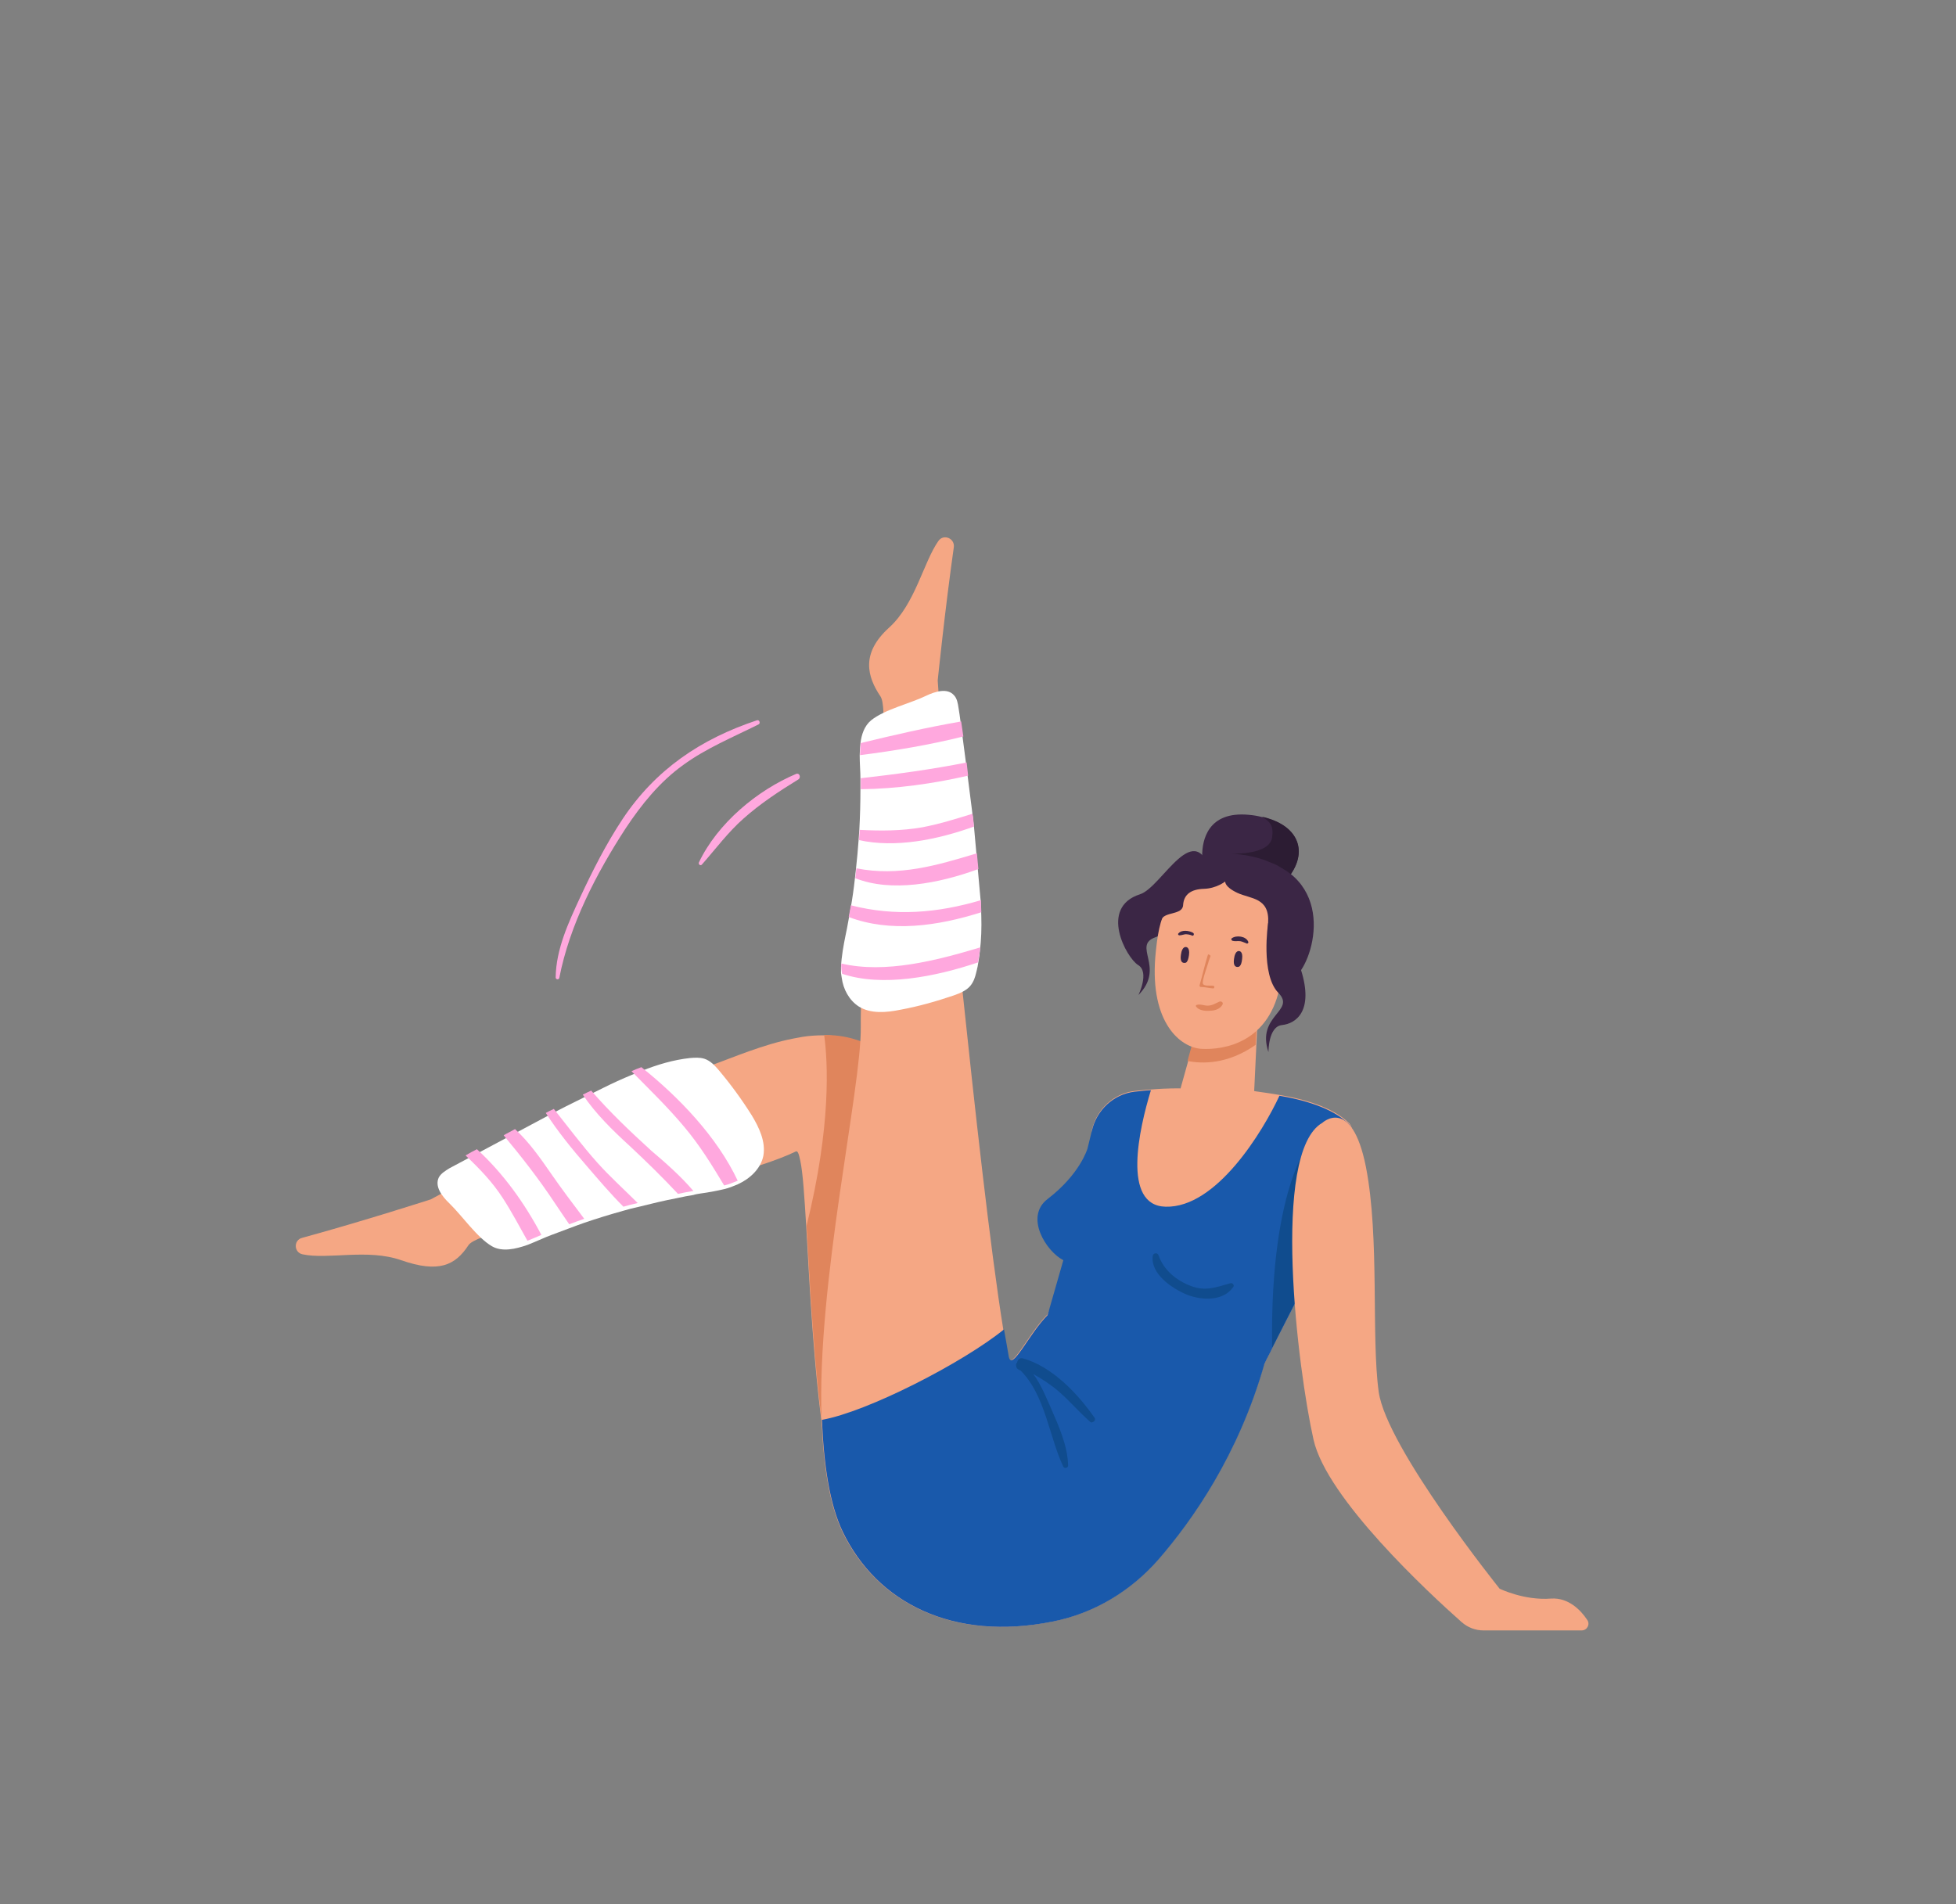 <?xml version="1.0" encoding="UTF-8"?> <!-- Generator: Adobe Illustrator 24.2.3, SVG Export Plug-In . SVG Version: 6.00 Build 0) --> <svg xmlns="http://www.w3.org/2000/svg" xmlns:xlink="http://www.w3.org/1999/xlink" id="Слой_1" x="0px" y="0px" viewBox="0 0 534 520" style="enable-background:new 0 0 534 520;" xml:space="preserve"><rect x="0" y="0" width="534" height="520" fill="#808080" stroke="none"/> <style type="text/css"> .st0{fill:#F5A784;} .st1{fill:#FFFFFF;} .st2{fill:#E0855C;} .st3{fill:#1959AB;} .st4{fill:#104C8E;} .st5{fill:#FFA8DE;} .st6{fill:#3B2645;} .st7{fill:#2C1C33;} </style> <path class="st0" d="M264.9,392.2c0,0.7,0,1.4,0,2.1c-0.3,27.6-16.1,31.8-28,28.6c-2.1-0.6-4-2.6-5.6-5.7c-1.9-3.6-3.4-8.6-4.6-14.6 c-0.2-0.9-0.4-1.9-0.6-2.8c-3.3-17.6-4.7-41.7-5.7-59.8c-0.1-1.8-0.2-3.5-0.3-5.2c-0.5-8.1-0.9-14.5-1.6-17.8 c-0.4-1.9-0.7-2.8-1.2-2.6c-20.2,9.8-85.8,20.1-89.4,25.6s-8.1,7.7-18.4,4.1c-9.2-3.2-19.9-0.1-26.9-1.6c-2.4-0.5-2.5-3.9-0.1-4.5 c16.5-4.5,35.1-10.5,35.1-10.5s49.4-26.8,76-36.4c6.7-2.4,14.7-5.9,22.9-7.5c0.9-0.2,1.8-0.3,2.7-0.5c1.9-0.3,3.8-0.4,5.6-0.4 c16.5,0,32.1,11.9,37.8,60.2c0.7,5.9,1.2,12.5,1.6,19.6C264.8,371.3,265,381.2,264.9,392.2z"></path> <path class="st1" d="M208.4,315.6c-0.7,3.5-3.6,6.2-6.8,7.7c0,0-0.1,0-0.2,0.1c-1.2,0.5-2.4,1-3.7,1.3c-2.1,0.5-4.3,0.9-6.5,1.2 c-0.6,0.1-1.3,0.2-1.9,0.4c-1.4,0.2-2.8,0.5-4.2,0.8c-3.7,0.7-7.4,1.6-11,2.5c-1.3,0.3-2.6,0.6-3.9,1c-3.6,1-7.2,2.1-10.7,3.3 c-1.4,0.5-2.8,1-4.1,1.5c-1.6,0.6-3.2,1.2-4.8,1.8c-0.8,0.3-1.8,0.7-2.7,1.1c-1.2,0.5-2.5,1.1-3.8,1.6c-3.4,1.2-7,2-9.8,0.4 c-4.1-2.4-8.1-8.3-11.6-11.7c-2-1.9-4.1-4.6-2.9-7.1c0.6-1.1,1.8-1.8,2.9-2.5c1.5-0.8,27.8-14.8,28.5-15.2 c2.6-1.4,12.4-6.2,13.4-6.7c2.6-1.3,5.2-2.5,7.9-3.6c0.9-0.4,1.8-0.8,2.7-1.1c4.3-1.7,8.6-3,13.2-3.5c1.3-0.1,2.6-0.2,3.9,0.2 c1.6,0.5,2.9,1.9,4,3.2c3.2,3.8,6.2,7.9,8.9,12.2C207.2,307.8,209.1,311.7,208.4,315.6z"></path> <path class="st2" d="M262.7,342.7l-16.1,58.1l-20.4-1.1c-3.3-17.6-4.7-41.7-5.7-59.8c-0.1-1.8-0.2-3.5-0.3-5.2 c6.8-27.4,5.8-44.9,4.8-52.1C241.4,282.6,257,294.4,262.7,342.7z"></path> <path class="st0" d="M345.6,370.8c-0.1,0.5-0.3,1-0.5,1.6c-7.1,25-19.8,42.9-28.9,53.4c-7.6,8.7-17.7,14.8-29,17 c-27,5.4-47.9-5-57.3-24.7c-3.5-7.4-5.1-18.1-5.6-30.4c-1.4-37.3,10.9-90.4,10.7-107.3c-0.3-26.5,9-84.7,5.4-90.2 c-3.7-5.5-5.4-11.8,2.3-18.8c7.2-6.5,9.4-17.9,13.5-23.7c1.4-2,4.5-0.7,4.2,1.7c-2.4,16.9-4.4,36.4-4.4,36.4s3.8,56.1,6.7,84.2 c3.3,31.4,7.6,70.7,11.2,93c0.5,2.7,0.9,5.2,1.3,7.4c0.8,4.3,5.5-6.2,10.6-11.3c6.6-6.6,13.1-10.8,13.1-10.8L345.6,370.8z"></path> <path class="st0" d="M363.8,337.8c-5.4,7.6-11.8,21.2-18.6,34.5c-6.7,13-13.7,25.9-20.5,32.8c-19.5,3.8-38.7-46.2-38.7-46.2l11-27.2 l1.1-23.2c1.3-5.6,5.9-9.9,11.6-10.6c0.7-0.1,1.3-0.1,1.9-0.2c0.9-0.1,1.7-0.2,2.6-0.2c4.5-0.4,8.1-0.3,8.1-0.3l5.3-19l15.8-1.4 c0,0,0,0.9-0.1,2.2l-0.9,18.9c0,0.1,3,0.4,7,1.1c6,1,14.5,3.2,19,7.8C371.3,310,368.2,331.5,363.8,337.8z"></path> <path class="st3" d="M363.8,337.8c-1,1.5-2.1,3.1-3.1,4.9c-4,6.7-8.5,15.9-13.3,25.3c-0.7,1.5-1.5,2.9-2.2,4.4 c-7.1,25-19.8,42.9-28.9,53.4c-7.6,8.7-17.7,14.8-29,17c-27,5.4-47.9-5-57.3-24.7c-3.5-7.4-5.1-18.1-5.6-30.4 c12.4-2.2,38.5-15.6,49.7-24.7c0.5,2.7,0.9,5.2,1.3,7.4c0.8,4.3,5.5-6.2,10.6-11.3l4.3-15c-4.6-2.3-10.7-11.8-4.3-16.7 c8.9-6.8,10.9-13.8,10.9-13.8l1.2-4.9c1.3-5.6,5.9-9.9,11.6-10.6c0.7-0.1,1.3-0.1,1.9-0.2c0.9-0.1,1.7-0.2,2.6-0.2 c-3.2,10.5-8,31.5,4,31.8c13.9,0.4,26.6-20.6,31.1-30.3c6,1,14.5,3.2,19,7.8C371.3,310,368.1,331.5,363.8,337.8z"></path> <path class="st1" d="M265.9,225.7c0.2,2.4,1.7,18.9,1.9,21.1c0,1.1,0.1,2.2,0.1,3.3c0.1,3.2,0,6.5-0.4,9.7c-0.1,1.4-0.4,2.7-0.6,4.1 c-0.1,0.6-0.3,1.2-0.4,1.7c-0.3,1.3-0.7,2.5-1.6,3.6c-1.1,1.3-2.8,2-4.5,2.6c-4.7,1.6-9.6,3-14.5,3.9c-3.9,0.8-8.2,1.2-11.5-0.9 c-2.6-1.7-4.2-4.7-4.6-7.8c-0.1-0.4-0.1-0.8-0.2-1.3c0-0.5,0-1,0-1.5c0.1-3,0.7-6.1,1.3-9.1c0.3-1.2,1.1-5.9,1.3-6.9 c0.5-2.8,0.9-5.6,1.2-8.4c0.1-0.9,0.2-1.8,0.3-2.7c0.3-2.6,0.5-5.1,0.7-7.7c0.1-0.9,0.1-1.9,0.2-2.8c0.2-3.7,0.3-7.4,0.3-11.1 c0-0.8,0-1.6,0-2.4c0-0.2,0-0.4,0-0.6c0-1.8-0.2-4-0.2-6.2c0-1.1,0.1-2.2,0.2-3.3c0.3-2.5,1.1-4.8,2.9-6.3c3.7-3,10.7-4.6,15-6.7 c2.5-1.2,5.8-2.2,7.6-0.2c0.9,0.9,1.1,2.3,1.3,3.6C262,194.6,265.8,224.5,265.9,225.7z"></path> <path class="st4" d="M360.6,342.7c-4,6.7-8.5,15.9-13.3,25.3c-0.7-45.7,11.3-57.5,11.3-57.5L360.6,342.7z"></path> <path class="st0" d="M423.5,436.5c-7.4,0.6-14.1-2.7-14.1-2.7s-30.8-38.4-33-53.7c-2.1-15.3,0.3-42-3.5-61.5 c-3.9-19.5-11.9-12-11.9-12c-14.1,8.1-6.7,67.4-2.4,86.5c3.6,16.1,31.6,42,40.4,49.8c1.7,1.5,3.8,2.3,6,2.3h26.8 c1.5,0,2.4-1.7,1.5-2.9C431.6,439.7,428.2,436.2,423.5,436.5z"></path> <path class="st5" d="M147.8,337.2c-1.2,0.5-2.5,1.1-3.8,1.6c-2.2-3.9-4.3-7.9-6.7-11.6c-2.9-4.5-6.4-8.1-10.2-11.7 c1-0.6,2.1-1.2,3.1-1.7C137.4,320.4,143.2,328.5,147.8,337.2z"></path> <path class="st5" d="M159.5,332.8c-1.4,0.5-2.8,1-4.1,1.5c-1.4-2-2.7-4-4-5.9c-4.3-6.5-9-12.5-13.9-18.4c1-0.6,2.1-1.1,3.1-1.7 c3.8,3.5,6.9,7.9,9.8,12.1C153.3,324.6,156.4,328.7,159.5,332.8z"></path> <path class="st5" d="M174.1,328.5c-1.3,0.3-2.6,0.6-3.9,1c-3.6-3.6-6.9-7.5-10-11.1c-4-4.6-7.9-9.4-11.2-14.5 c0.7-0.4,1.5-0.8,2.2-1.1c3.9,4.9,7.7,10,11.9,14.7C166.5,321.3,170.4,324.8,174.1,328.5z"></path> <path class="st5" d="M189.3,325.2c-1.4,0.2-2.8,0.5-4.2,0.8c-4.2-4.5-8.6-8.8-13.2-13.1c-4.7-4.3-9.3-8.8-12.8-14 c0.8-0.4,1.6-0.8,2.3-1.1c5.1,5.9,10.6,11.1,16.4,16.4C181.8,317.6,185.9,321.2,189.3,325.2z"></path> <path class="st5" d="M201.4,322.4c-1.2,0.5-2.4,1-3.7,1.3c-3.3-5.5-6.6-10.9-10.9-16c-4.5-5.4-9.5-10.2-14.4-15.2 c0.9-0.4,1.8-0.8,2.7-1.1C185.4,299.6,195.8,310.5,201.4,322.4z"></path> <path class="st5" d="M267.6,258.7c-0.1,1.4-0.4,2.7-0.6,4.1c-11.6,3.9-26.1,6.8-37.1,3.1c-0.1-0.4-0.1-0.8-0.2-1.3 c0-0.5-0.1-1,0-1.5C241.7,265.9,255.6,262.3,267.6,258.7z"></path> <path class="st5" d="M267.8,245.8c0,1.1,0.1,2.2,0.1,3.3c-12,3.8-24.8,5.6-36.2,1.3c0.2-1.1,0.4-2.1,0.6-3.2 C244.4,250.3,256,249.3,267.8,245.8z"></path> <path class="st5" d="M266.7,233c0.1,1.4,0.3,2.9,0.4,4.3c-10.9,4-23.8,6.4-33.6,2.5c0.1-0.9,0.2-1.8,0.3-2.7 C245.4,239.4,255.8,236.3,266.7,233z"></path> <path class="st5" d="M265.9,225.7c-10,3.6-21.4,5.9-31.4,3.7c0.1-0.9,0.1-1.9,0.2-2.8c5.7,0.3,11.4,0.3,17.1-0.7 c4.7-0.9,9.2-2.3,13.7-3.7C265.7,223.3,265.8,224.5,265.9,225.7z"></path> <path class="st5" d="M264.3,211.8c-9.6,2.2-19.6,3.6-29.3,3.7c0-0.8,0-1.6,0-2.4c0-0.2,0-0.4,0-0.6c9.7-1.1,19.3-2.4,28.9-4.3 C264,209.4,264.2,210.6,264.3,211.8z"></path> <path class="st5" d="M263,201.1c-9.2,2.3-18.8,3.9-28.2,5.1c0-1.1,0.1-2.2,0.2-3.3c9-2.2,18.2-4.3,27.4-5.9 C262.6,198.4,262.8,199.7,263,201.1z"></path> <path class="st4" d="M298.8,387.1c-4.6-6.6-11.6-14-19.6-16.2c-0.8-0.2-1.4,0.4-1.5,1.1c-0.2,0.2-0.4,0.5-0.3,0.9 c0.1,0.7,0.2,0.8,0.9,1.2c0.1,0,0.2,0.1,0.3,0.1c6.8,6.8,7.8,18.1,11.7,26.3c0.3,0.6,1.3,0.3,1.3-0.3c-0.1-5.3-2.5-10.7-4.6-15.5 c-1.3-2.9-2.8-6.7-4.9-9.5c2.5,1.4,4.8,2.9,7,4.8c3,2.6,5.6,5.7,8.6,8.3C298.1,388.7,299.4,387.9,298.8,387.1z"></path> <path class="st2" d="M343.2,276.8c0,0,0,0.9-0.1,2.2l-0.3,6.3c-7.7,5.4-14.7,5.2-18.6,4.4l3.2-11.6L343.2,276.8z"></path> <g> <g> <path class="st6" d="M352.4,238.7c-0.9,1.4-2.1,2.7-3.7,3.9c-0.7-0.9-6.3-7.5-19.1-6.9c-0.4,0-0.8,0-1.3,0.1c0,0-0.1-0.8-0.1-1.9 v-0.3c0-4.1,1.5-12.2,12.8-11.1c1.2,0.1,2.4,0.3,3.5,0.6C354.3,225.2,356.9,232.1,352.4,238.7z"></path> <path class="st6" d="M330.9,239.3c0,0-8.8,14.3-15.4,16.6s2.8,8.2-4.7,15.8c0,0,3.1-6.3-0.1-8.2c-3.2-2-10.7-15.7,0.5-19.3 C317.3,242.3,326.4,222.1,330.9,239.3z"></path> <path class="st6" d="M316.3,262.6c0,0-3.5-30.4,18-29.5c29.7,1.2,26,24.2,20.9,31.8C350,272.4,314.8,274.7,316.3,262.6z"></path> <path class="st0" d="M318.7,248c-2,2.6-2.8,7.6-3.3,13.4c-1.4,17.8,6.8,24.7,12.7,25c6,0.3,18.7-1.6,21.5-18 c1.4-8.2,1.7-15.1,0-19.5C346,239.8,327.7,236.6,318.7,248z"></path> <path class="st6" d="M323.6,262.9c0,0-1.6,0.5-1.2-2.2c0.3-2.4,1.4-2.1,1.4-2.1s1.1,0,0.8,2.2C324.3,263,323.6,262.9,323.6,262.9z "></path> <path class="st6" d="M338.1,264c0,0-1.6,0.5-1.2-2.2c0.3-2.4,1.4-2.1,1.4-2.1s1.1,0,0.8,2.2C338.9,264,338.1,264,338.1,264z"></path> <path class="st2" d="M331.3,269.2c-0.8-0.2-2.6,0.2-2.9-0.6c-0.3-0.7,1.2-4.8,1.4-5.5c0.2-0.8,0.5-1.5,0.7-2.1 c-0.1-0.1-0.1-0.1-0.2-0.2c-0.2-0.1-0.3-0.2-0.5-0.2c-0.9,2.8-1.5,5.7-2.3,8.4c-0.1,0.2,0.1,0.5,0.3,0.5c1.1,0,2.2,0.3,3.4,0.4 C331.5,269.9,331.7,269.3,331.3,269.2z"></path> <path class="st6" d="M325.7,254.7c-1.1-0.6-3.1-0.9-4,0.2c-0.2,0.2,0,0.5,0.3,0.5c0.5,0,1-0.2,1.6-0.3c0.6,0,1.2,0.1,1.7,0.3 C325.8,255.8,326.2,255,325.7,254.7z"></path> <path class="st6" d="M340.8,257.2c-0.6-1.6-3.3-1.9-4.5-1c-0.3,0.2-0.1,0.6,0.2,0.7c0.7,0.2,1.4,0,2.1,0.1 c0.6,0.1,1.1,0.4,1.7,0.6C340.5,257.8,340.9,257.5,340.8,257.2z"></path> <path class="st2" d="M332.9,273.5c-1.1,0.5-2,1.1-3.2,1.1c-1,0-2-0.5-3-0.2c-0.1,0-0.3,0.2-0.2,0.4c0.7,1.1,2.5,1.3,3.7,1.2 c1.3,0,2.8-0.4,3.5-1.6C334.1,273.8,333.5,273.3,332.9,273.5z"></path> <path class="st6" d="M350.5,261.4c0,0-4.8-2.2-4.3-9.3c0.5-7.1-4.8-6.6-8.4-8.3s-3.3-3.1-3.3-3.1s-2.4,1.9-5.8,2 c-3.5,0.1-5.5,1.5-5.7,4.4c-0.1,2.9-5.3,1.7-6,4.2s0.2-4.5,0.2-4.5l8.3-9l11.4-0.9l10.2,4.4l6.4,5.6c0,0,1.6,7.9,1.6,8.3 C355.3,255.5,351.8,257,350.5,261.4z"></path> <path class="st6" d="M346.2,252.1c0,0-2.1,14,2.8,19s-6.1,6.1-2.7,16.2c0,0-0.1-7,3.7-7.4c3.8-0.4,8.7-3.8,5.2-15 C351.7,253.6,353.2,242.2,346.2,252.1z"></path> </g> <path class="st7" d="M352.4,238.7c0,0-0.6-0.5-1.7-1.2c-0.2-0.1-0.4-0.2-0.6-0.4c-0.3-0.1-0.5-0.3-0.9-0.5c-0.6-0.4-1.3-0.7-2.1-1 c-0.4-0.1-0.8-0.3-1.2-0.5c-2.6-1-5.9-1.8-9.9-2c0,0,10.7,0.5,11.3-4.5c0.3-2.5,0.1-3.9-2.8-5.6C354.3,225.2,357,232.1,352.4,238.7 z"></path> </g> <path class="st4" d="M335.9,350.4c-3.9,1.1-6.9,2.3-10.9,0.7c-3.9-1.5-7.3-4.3-8.7-8.3c-0.3-0.9-1.5-0.7-1.6,0.2 c-0.6,4.9,5.4,8.9,9.3,10.5c4,1.6,10,1.9,12.7-2.1C337.1,350.9,336.4,350.2,335.9,350.4z"></path> <path class="st5" d="M206.6,196.7c-15.3,5.1-27.6,13.4-36.6,26.9c-4.5,6.8-8.2,14.1-11.6,21.4c-3.2,6.9-6.6,14.2-6.7,21.9 c0,0.6,0.9,0.7,1,0.1c2.8-14.4,10.1-28.5,18.1-40.8c4.3-6.5,9.3-12.7,15.7-17.3c6.3-4.6,13.6-7.6,20.6-11.1 C207.7,197.5,207.3,196.4,206.6,196.7z"></path> <path class="st5" d="M217.4,211.3c-10.7,4.5-21.5,13.5-26.6,24.2c-0.2,0.5,0.4,1,0.8,0.6c3.8-4.3,7.1-8.8,11.4-12.6 c4.6-4.1,9.8-7.5,15-10.7C218.7,212.3,218.3,211,217.4,211.3z"></path> </svg> 